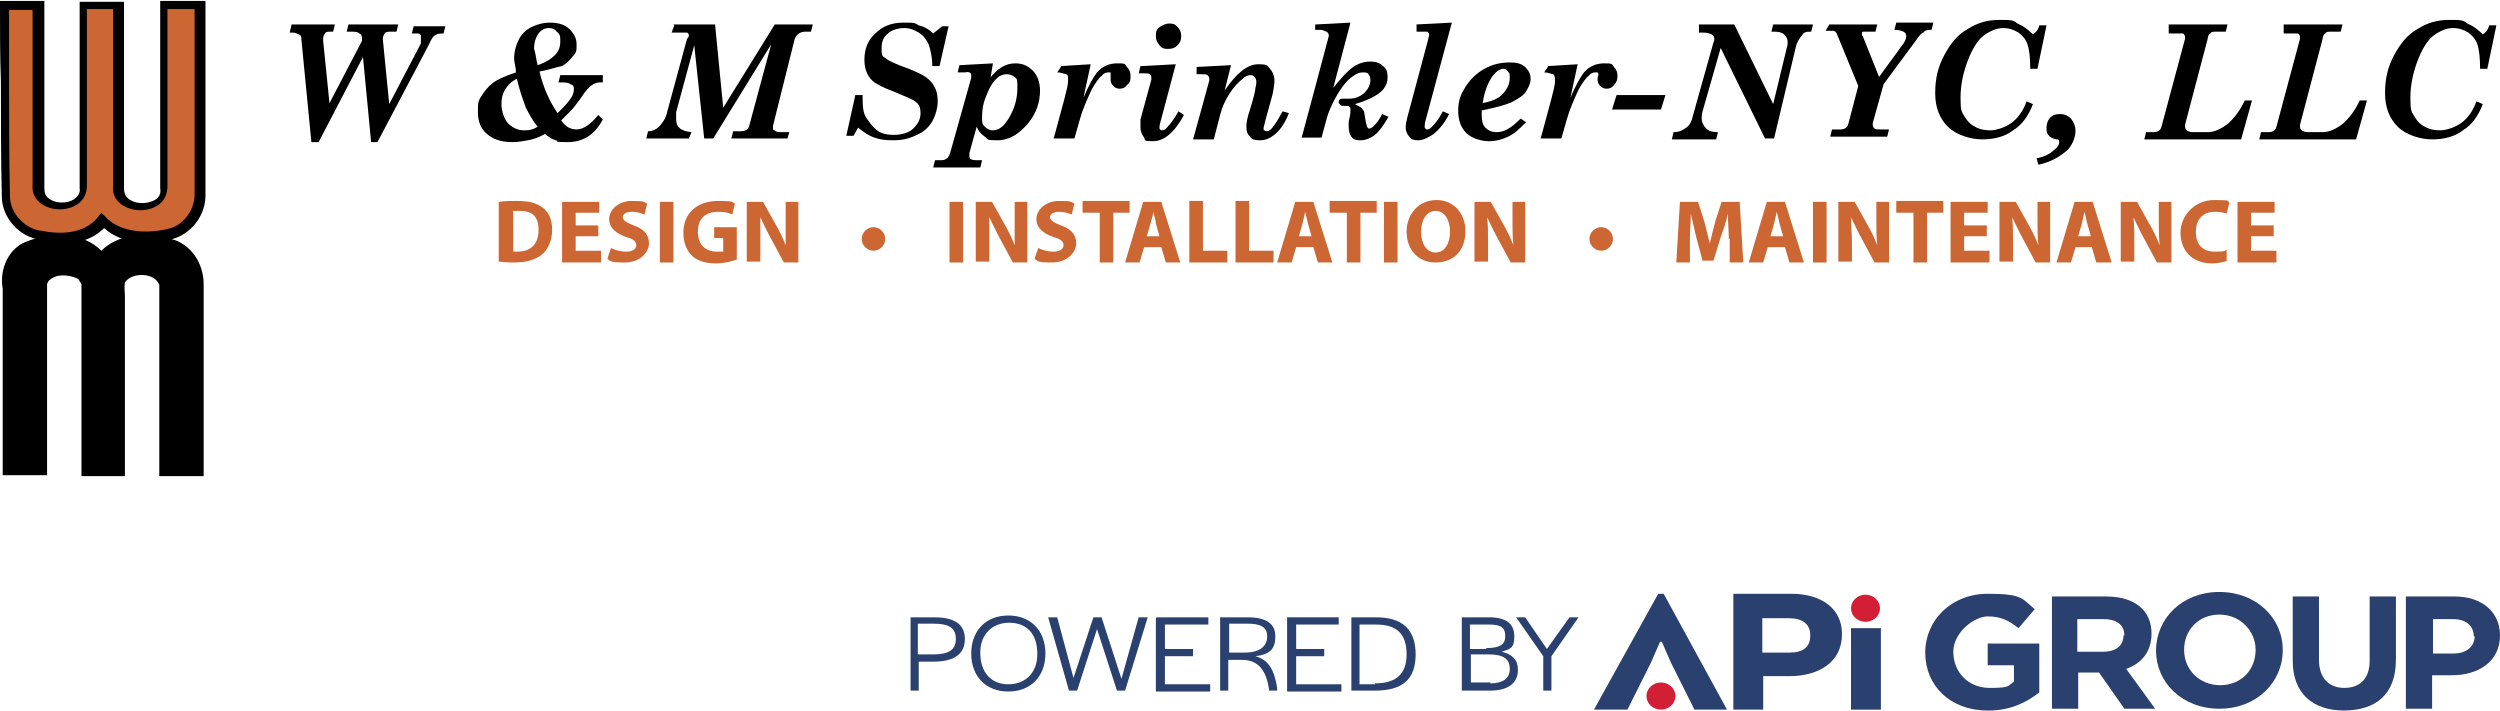 <svg data-name="Layer 1" xmlns="http://www.w3.org/2000/svg" version="1.1" viewBox="0 0 276.2 78.5" preserveAspectRatio="xMinYMin">
  <defs>
    <style>
      .cls-1 {
        fill: #c63;
      }

      .cls-1, .cls-2, .cls-3, .cls-4 {
        stroke-width: 0px;
      }

      .cls-2 {
        fill: #000;
      }

      .cls-3 {
        fill: #d31f35;
      }

      .cls-4 {
        fill: #2a406e;
      }
    </style>
  </defs>
  <g id="Layer_1-2" data-name="Layer 1">
    <g>
      <path class="cls-2" d="M32.2,2.7h4.8l-.2.8h-.3c-.3,0-.5,0-.6.2,0,0-.2.3-.2.5v.3l.7,6.9,3.6-6.9c0-.4,0-.7-.3-.8-.2-.2-.5-.2-.9-.2h-.5l.2-.8h5.5l-.2.8h-.6c-.3,0-.6,0-.7.2,0,0-.2.3-.2.5v.2l.7,7.1,3.5-6.7c0-.2,0-.3,0-.5s0-.3,0-.4-.2-.2-.3-.2-.3,0-.7,0l.2-.8h3.5l-.2.8c-.4,0-.7,0-.9.2-.2,0-.5.5-.7,1l-5.7,10.8h-.7l-.9-9.4-4.9,9.4h-.8l-1.1-11.3c0-.3,0-.5-.3-.6,0,0-.4-.2-.6-.2h-.4l.2-.8Z"/>
      <path class="cls-2" d="M59.6,7.9c.4,1.7,1.1,3.3,2,4.6.7-.7,1.2-1.2,1.5-1.7.2-.3.3-.6.3-.9s0-.5-.4-.6c-.2-.2-.7-.2-1.3-.2l.2-.8h4.7v.8h-.3c-.3,0-.6.1-.9.3s-.7.6-1.2,1.4c-.5.7-.9,1.2-1.2,1.5s-.6.6-1,1c.5.7,1,1,1.7,1s1.5-.5,2.4-1.6l.5.5c-.9,1.7-2.2,2.5-3.9,2.5s-.9-.1-1.3-.2-.8-.4-1.2-.7c-.7.4-1.3.6-1.9.7-.5.1-1.1.2-1.7.2-1.2,0-2.1-.3-2.8-.9-.7-.6-1-1.4-1-2.4s0-1.2.4-1.8c.3-.5.7-1,1.2-1.4s1.4-.8,2.6-1.2c0-.6-.2-1.1-.2-1.5,0-.8.2-1.5.5-2.1s.8-1.1,1.4-1.4c.6-.3,1.3-.5,2.1-.5s1.6.2,2.1.7.8,1,.8,1.7,0,.9-.4,1.3c-.3.4-.7.8-1.2,1.1-.6.1-1.4.4-2.5.6ZM57.1,8.7c-.6.3-1,.7-1.3,1.2s-.4,1-.4,1.6.2,1.5.7,2.1c.5.5,1.1.8,1.8.8s1-.1,1.5-.4c-.5-.6-.9-1.3-1.3-2.1-.3-.8-.7-1.9-1-3.2ZM59.4,7.2c.9-.3,1.5-.7,1.9-1.1s.6-.9.6-1.5,0-.8-.4-1.1c-.2-.3-.5-.4-.9-.4s-.8.2-1.1.6c-.3.4-.5,1-.5,1.7.2.5.2,1.1.4,1.8Z"/>
      <path class="cls-2" d="M74.4,2.7h4.6l.9,9.2,5.7-9.2h4.2l-.2.8h-.6c-.6,0-1,.3-1.2.8l-2.4,9.6v.2c0,.2,0,.3.2.3,0,.1.3.2.5.2h1.1l-.2.7h-6.2l.2-.8h.8c.6,0,.9-.2,1-.7l2.4-8.9-6.4,10.4h-1l-1.1-10.3-2,7.4c0,.3,0,.5,0,.8,0,.9.6,1.3,1.7,1.4l-.3.7h-4.7l.2-.8c.5,0,.9-.2,1.2-.5.4-.4.8-1,.9-1.6l2.2-8.1c.2-.2.2-.3.2-.3,0-.2,0-.3-.2-.4,0,0-.3,0-.6,0h-1.1l.3-.8Z"/>
      <path class="cls-2" d="M103.1,3.7l1-.8h.7l-1,4.4h-.8c0-1-.2-1.8-.4-2.4-.3-.6-.6-1-1.1-1.3s-1-.5-1.6-.5-1.4.2-1.8.6c-.5.4-.7.9-.7,1.6s0,.9.4,1.1c.3.3,1.2.7,2.6,1.2,1,.4,1.6.7,2,1s.7.7.9,1.1c.2.4.3.9.3,1.5s-.2,1.5-.6,2.2-1,1.2-1.7,1.5c-.8.4-1.6.6-2.6.6s-1.5-.1-2.1-.3-1.2-.6-1.8-1.1l-.5.9h-.8l1-4.5h.8c0,1,0,1.9.4,2.5s.7,1,1.2,1.4,1.2.5,1.9.5,1.6-.2,2.1-.7.8-1,.8-1.7-.2-1-.6-1.3c-.2-.2-1-.5-2.4-1.1-1.1-.4-1.8-.8-2.1-1-.4-.3-.6-.6-.8-1-.2-.4-.3-.9-.3-1.5,0-1.2.4-2.2,1.2-2.9.8-.8,1.8-1.2,3.1-1.2s1.2,0,1.7.3c.5.1,1.1.4,1.6.9Z"/>
      <path class="cls-2" d="M109.3,8.7c.5-.6.9-1,1.4-1.3s1-.4,1.5-.4c.8,0,1.4.3,1.9.8.5.5.8,1.3.8,2.2,0,1.3-.4,2.5-1.3,3.6-1,1.2-2.1,1.9-3.4,1.9s-1-.1-1.4-.4c-.4-.3-.7-.6-.9-1.1l-.8,2.9c0,.1,0,.3,0,.3,0,.2,0,.3.2.4s.4.1.7.1h.5l-.2.8h-5.2l.2-.8h.7c.3,0,.5-.1.6-.2.2-.1.3-.4.4-.7l2.3-8.2v-.2c0-.2,0-.3-.2-.4s-.3,0-.6,0h-.7l.2-.8,3.7-.2-.3,1.8ZM111.2,8.2c-.3,0-.7.1-1,.4-.5.4-.9,1.1-1.2,1.9-.4.9-.5,1.7-.5,2.4s0,.8.3,1.1c.2.2.5.4.9.4.7,0,1.3-.5,1.9-1.6s.8-2.1.8-3.1,0-.9-.3-1.2c-.3-.2-.5-.3-.9-.3Z"/>
      <path class="cls-2" d="M117.2,7.3l3.3-.2-.8,3.7c.6-1.4,1.1-2.3,1.5-2.8.6-.7,1.4-1,2.2-1s.9,0,1.1.4c.3.3.4.6.4,1s0,.7-.4,1c-.2.3-.5.4-.8.4s-.5-.1-.7-.3-.3-.4-.3-.7,0-.3,0-.5h0q0-.2,0-.3c0,0,0,0-.2,0-.2,0-.5,0-.8.4-.3.2-.7.8-1.1,1.5-.5,1.1-1,2.2-1.3,3.3l-.6,2.1h-2.3c0,.1,1.2-4.4,1.2-4.4.2-.8.4-1.5.4-2s0-.6-.2-.7c-.2,0-.5-.2-1-.2l.4-.6Z"/>
      <path class="cls-2" d="M126.1,7.3l3.8-.2-1.7,6.4c-.1.3-.1.5-.1.6s0,.2.1.2c0,.1.1.1.2.1.2,0,.4-.1.6-.4.4-.4.8-1,1.2-1.7l.6.4c-1,1.9-2.2,2.9-3.4,2.9s-.8-.1-1-.4c-.2-.3-.4-.6-.4-1.1s0-.6,0-.9l1.2-4.4v-.2c0-.2,0-.3-.2-.4,0-.1-.4-.1-.7-.1h-.5l.2-.8ZM129.1,2.6c.4,0,.7,0,1,.4.3.3.4.6.4,1s-.1.7-.4,1c-.3.3-.6.4-1,.4s-.7,0-1-.4-.4-.6-.4-1,0-.7.4-1c.3-.2.7-.4,1-.4Z"/>
      <path class="cls-2" d="M141.7,12.3l.7.2c-.4,1-.9,1.8-1.5,2.3s-1.1.7-1.7.7-.9-.1-1.1-.4c-.3-.3-.4-.6-.4-1.1s.1-1,.4-1.9c.4-1.3.6-2.1.6-2.4.1-.3.1-.6.1-.7,0-.2-.1-.4-.2-.5-.1-.1-.2-.2-.4-.2-.3,0-.6.1-.9.4-.5.4-1,.9-1.5,1.7s-.8,1.5-1,2.3l-.7,2.7h-2.3c0,.1,1.8-6.5,1.8-6.5v-.2c0-.2-.1-.3-.2-.4-.1-.1-.4-.1-.7-.1h-.5v-.8c.1,0,3.8-.2,3.8-.2l-.7,2.8c1.3-1.9,2.5-2.9,3.7-2.9s1,.2,1.3.5.5.8.5,1.3-.1.9-.2,1.5l-.8,2.9c-.1.5-.2.7-.2.9s0,.2.1.2c0,0,.1.1.2.1.2,0,.4-.1.6-.3.5-.6.8-1.2,1.2-1.9Z"/>
      <path class="cls-2" d="M145.4,2.7l3.8-.2-1.9,7.2c.9-1.1,1.6-1.9,2.2-2.3.6-.4,1.2-.6,1.9-.6s1.1.2,1.4.5c.4.3.5.7.5,1.2s-.1.8-.3,1.1c-.2.4-.6.7-1.1,1s-1.2.6-2.2.9c.3.2.6.3.7.4.1.1.2.3.3.4,0,.1.1.5.2,1.2.1.3.1.5.2.6,0,.1.1.1.2.1s.3-.1.5-.3c.3-.3.6-.7.9-1.3l.7.3c-.5.9-1,1.6-1.5,2s-1.1.6-1.6.6-.8-.1-1-.4c-.2-.3-.3-.6-.3-1.2s0-.5.1-.9.1-.7.1-.9,0-.2-.1-.3c0,0-.1-.1-.2-.1h-.4c-.2,0-.3,0-.4-.1-.1-.1-.2-.2-.2-.3s0-.2.1-.3.2-.1.4-.1h.7c.6,0,1.1-.2,1.6-.6.4-.4.7-.9.7-1.4s-.1-.5-.2-.7c-.1-.2-.4-.2-.6-.2-.4,0-.7.1-1.1.4-.6.4-1.1,1-1.6,1.8s-1,1.8-1.3,2.8l-.6,2.2h-2.2c0,.1,3-11.2,3-11.2v-.2c0,0-.1-.2-.2-.3-.2,0-.4-.2-.6-.2h-.7v-.6Z"/>
      <path class="cls-2" d="M156.5,2.7l3.9-.2-2.9,10.8c-.1.3-.1.6-.1.7s0,.2.1.2c0,.1.1.1.2.1.2,0,.3-.1.5-.3.4-.4.8-.9,1.2-1.7l.7.3c-.5,1-1.1,1.7-1.7,2.2-.6.4-1.2.7-1.7.7s-.8-.1-1-.4c-.2-.2-.4-.6-.4-1s.1-.8.2-1.2l2.3-8.6c0-.2.1-.3.1-.4,0-.2-.1-.3-.2-.4-.1,0-.4,0-.8,0h-.4v-.7Z"/>
      <path class="cls-2" d="M163.7,12.2v.5c0,.6.1,1.1.4,1.4.3.3.7.5,1.2.5s.8-.1,1.2-.3.9-.6,1.5-1.2l.6.4c-.7.7-1.3,1.3-2,1.6-.6.3-1.3.5-2.1.5s-1.9-.3-2.5-.9c-.6-.6-.9-1.4-.9-2.5s.3-1.8.8-2.6c.5-.8,1.2-1.5,2.1-2,.9-.5,1.8-.7,2.8-.7s1.3.2,1.7.5c.4.4.6.8.6,1.3s-.2.9-.5,1.4-.9.8-1.6,1.2c-.7.3-1.8.6-3.3.9ZM163.8,11.4c1-.2,1.7-.5,2.1-.9.6-.6.9-1.2.9-1.9s-.1-.5-.2-.7c-.1-.2-.3-.3-.5-.3-.4,0-.8.3-1.2.8-.5.7-.9,1.7-1.1,3Z"/>
      <path class="cls-2" d="M171,7.3l3.3-.2-.8,3.7c.6-1.4,1.1-2.3,1.5-2.8.6-.7,1.4-1,2.2-1s.9,0,1.1.4c.3.3.4.6.4,1s-.1.7-.4,1c-.2.3-.5.4-.8.4s-.5-.1-.7-.3-.3-.4-.3-.7,0-.3.1-.5h0q0-.2-.1-.3c-.1,0-.1,0-.2,0-.2,0-.5,0-.8.4-.3.2-.7.8-1.1,1.5-.5,1.1-1,2.2-1.3,3.3l-.6,2.1h-2.3c0,.1,1.2-4.4,1.2-4.4.2-.8.4-1.5.4-2s-.1-.6-.2-.7c-.2,0-.5-.2-1-.2l.4-.6Z"/>
      <path class="cls-2" d="M178.6,10.5h5.4l-.5,1.6h-5.4l.5-1.6Z"/>
      <path class="cls-2" d="M187.8,2.7h3.8l4.3,8.8,1.5-6.2c.1-.3.1-.5.1-.6,0-.4-.1-.6-.4-.9-.2-.2-.6-.3-1-.3h-.4l.2-.8h4.4l-.2.8c-.5,0-.8,0-1,.4-.3.3-.6.8-.7,1.3l-2.4,10.1h-1l-4.9-10-2,7c-.1.3-.1.6-.1.8,0,.4.2.8.5,1.1s.7.4,1.3.4l-.2.8h-4.9l.2-.8c.6,0,1-.2,1.4-.5s.6-.7.7-1.2l2.3-8.2c.1-.2.1-.3.1-.4,0-.2-.1-.4-.3-.5s-.5-.2-1-.2h-.4v-.9Z"/>
      <path class="cls-2" d="M202.1,2.7h5.3l-.2.8h-.7c-.3,0-.5,0-.6,0s-.2,0-.2.2,0,.2.1.3l1.8,4.5,2.7-3.7c.2-.3.3-.6.3-.8s-.1-.4-.3-.5-.5-.2-1-.2l.2-.8h4.1l-.2.8c-.4,0-.7,0-.9.3-.2,0-.5.4-.7.7l-3.7,5-1.2,4.3v.2c0,.2.1.3.2.4.1.1.3.1.6.1h1l-.2.8h-6.3l.2-.8h.9c.5,0,.8-.2.9-.6l1.1-4.2-2.3-5.6c-.1-.3-.2-.4-.4-.5-.1,0-.3,0-.6,0h-.3l.4-.7Z"/>
      <path class="cls-2" d="M224.6,3.8c.3-.2.6-.5.7-1h.8l-1,4.8h-.8c0-1.2-.1-2.1-.3-2.7s-.6-1-1-1.3c-.5-.3-1-.5-1.7-.5s-1.4.3-2.1.8c-.7.5-1.3,1.5-1.8,2.8s-.8,2.7-.8,4.1.1,1.5.4,2c.3.5.6.9,1.2,1.2.5.3,1.1.4,1.7.4s1.6-.3,2.3-.8,1.3-1.3,1.7-2.4l.7.3c-.5,1.3-1.2,2.3-2.2,2.9-.9.7-2.1,1-3.4,1s-2.9-.5-3.8-1.4c-.9-.9-1.4-2.1-1.4-3.7s.3-2.9,1-4.2c.7-1.3,1.5-2.3,2.6-2.9,1.1-.7,2.2-1,3.5-1s1.5,0,2,.4c.7.3,1.2.7,1.7,1.2Z"/>
      <path class="cls-2" d="M225.2,18.2l-.2-.7c.9-.2,1.5-.5,1.9-.9.4-.3.6-.6.6-.9s-.1-.3-.3-.3c-.5-.1-.8-.3-.9-.5-.2-.2-.2-.5-.2-.8s.1-.8.4-1.1c.3-.3.6-.4,1.1-.4s.9.2,1.2.5c.3.4.5.8.5,1.4s-.3,1.4-.8,2c-.9.8-1.9,1.4-3.3,1.7Z"/>
      <path class="cls-2" d="M239.6,2.7h6.5l-.2.8h-1.1c-.3,0-.5,0-.6.2-.1,0-.3.3-.3.6l-2.5,9.5v.2c0,.2.1.3.2.4.1.1.4.2.6.2h1.7c.7,0,1.4-.3,2.2-.9.7-.6,1.4-1.5,1.9-2.6h.8l-1.2,4.3h-10.7l.2-.8h.8c.5,0,.8-.2.9-.6l2.6-9.7v-.2c0-.2-.1-.3-.2-.4-.2,0-.4,0-.8,0h-.8v-.9Z"/>
      <path class="cls-2" d="M252.3,2.7h6.5l-.2.8h-1.1c-.3,0-.5,0-.6.2-.1,0-.3.3-.3.6l-2.5,9.5v.2c0,.2.1.3.2.4.1.1.4.2.6.2h1.7c.7,0,1.4-.3,2.2-.9.7-.6,1.4-1.5,1.9-2.6h.8l-1.2,4.3h-10.7l.2-.8h.8c.5,0,.8-.2.9-.6l2.6-9.7v-.2c0-.2-.1-.3-.2-.4-.2,0-.4,0-.8,0h-.8v-.9Z"/>
      <path class="cls-2" d="M274.3,3.8c.3-.2.6-.5.7-1h.8l-1,4.8h-.8c0-1.2-.1-2.1-.3-2.7-.2-.6-.6-1-1-1.3-.5-.3-1-.5-1.7-.5s-1.4.3-2.1.8-1.3,1.5-1.8,2.8-.8,2.7-.8,4.1.1,1.5.4,2,.6.9,1.2,1.2c.5.3,1.1.4,1.7.4s1.6-.3,2.3-.8c.7-.5,1.3-1.3,1.7-2.4l.7.3c-.5,1.3-1.2,2.3-2.2,2.9-.9.7-2.1,1-3.4,1s-2.9-.5-3.8-1.4-1.4-2.1-1.4-3.7.3-2.9,1-4.2c.7-1.3,1.5-2.3,2.6-2.9,1.1-.7,2.2-1,3.5-1s1.5,0,2,.4c.7.3,1.2.7,1.7,1.2Z"/>
    </g>
    <g>
      <path class="cls-1" d="M55.1,22.3c.6-.1,1.3-.1,2-.1,1.3,0,2.1.2,2.8.7s1.1,1.3,1.1,2.5-.5,2.2-1.1,2.7c-.7.6-1.8.9-3.1.9s-1.4-.1-1.7-.1v-6.6ZM56.7,27.8h.5c1.4,0,2.3-.8,2.3-2.4s-.8-2.1-2.1-2.1-.6,0-.7.1v4.4Z"/>
      <path class="cls-1" d="M66.1,26.1h-2.5v1.6h2.8v1.3h-4.3v-6.7h4.1v1.2h-2.6v1.4h2.5s0,1.2,0,1.2Z"/>
      <path class="cls-1" d="M67.5,27.4c.4.2,1,.4,1.7.4s1.1-.3,1.1-.7-.3-.7-1.1-.9c-1.1-.4-1.9-1-1.9-2s1-2,2.5-2,1.3.1,1.7.3l-.3,1.2c-.3-.1-.7-.3-1.4-.3s-1,.3-1,.6.4.6,1.2.9c1.2.4,1.7,1.1,1.7,2s-.9,2.1-2.7,2.1-1.5-.2-1.9-.4l.4-1.2Z"/>
      <path class="cls-1" d="M74.4,22.2v6.8h-1.5v-6.7h1.5Z"/>
      <path class="cls-1" d="M81.3,28.7c-.5.2-1.4.4-2.2.4-1.2,0-2.1-.3-2.7-.9s-.9-1.5-.9-2.5c0-2.2,1.6-3.5,3.8-3.5s1.5.2,1.9.3l-.3,1.2c-.4-.2-.8-.3-1.6-.3-1.3,0-2.2.7-2.2,2.2s.9,2.2,2.1,2.2.6,0,.7-.1v-1.4h-1v-1.2h2.5v3.6h-.1Z"/>
      <path class="cls-1" d="M82.5,29v-6.7h1.8l1.4,2.5c.4.7.8,1.5,1.1,2.3h0c0-.9,0-1.8,0-2.8v-2h1.4v6.7h-1.6l-1.4-2.6c-.4-.7-.8-1.6-1.2-2.4h0c0,.9,0,1.8,0,2.9v2h-1.5Z"/>
      <path class="cls-1" d="M95.2,26.4c0-.7.6-1.3,1.3-1.3s1.3.6,1.3,1.3-.6,1.3-1.3,1.3c-.7,0-1.3-.6-1.3-1.3Z"/>
      <path class="cls-1" d="M106.4,22.2v6.8h-1.5v-6.7h1.5Z"/>
      <path class="cls-1" d="M107.8,29v-6.7h1.8l1.4,2.5c.4.7.8,1.5,1.1,2.3h0c0-.9,0-1.8,0-2.8v-2h1.4v6.7h-1.6l-1.4-2.6c-.4-.7-.8-1.6-1.2-2.4h0c0,.9,0,1.8,0,2.9v2h-1.5Z"/>
      <path class="cls-1" d="M114.7,27.4c.4.2,1,.4,1.7.4s1.1-.3,1.1-.7-.3-.7-1.1-.9c-1.1-.4-1.9-1-1.9-2s1-2,2.5-2,1.3.1,1.7.3l-.3,1.2c-.3-.1-.7-.3-1.4-.3s-1,.3-1,.6.4.6,1.2.9c1.2.4,1.7,1.1,1.7,2s-.9,2.1-2.7,2.1-1.5-.2-1.9-.4l.4-1.2Z"/>
      <path class="cls-1" d="M121.4,23.5h-1.8v-1.3h5.2v1.3h-1.8v5.5h-1.5v-5.5h0Z"/>
      <path class="cls-1" d="M126.4,27.3l-.5,1.7h-1.6l2-6.7h2l2.1,6.7h-1.6l-.5-1.7h-1.9ZM128.1,26.1l-.4-1.4c0-.4-.2-.9-.3-1.3h0c0,.4-.2.9-.3,1.3l-.4,1.4h1.4Z"/>
      <path class="cls-1" d="M131.4,22.2h1.5v5.5h2.7v1.3h-4.2v-6.8Z"/>
      <path class="cls-1" d="M136.5,22.2h1.5v5.5h2.7v1.3h-4.2v-6.8Z"/>
      <path class="cls-1" d="M143.2,27.3l-.5,1.7h-1.6l2-6.7h2l2.1,6.7h-1.6l-.5-1.7h-1.9ZM144.9,26.1l-.4-1.4c-.1-.4-.2-.9-.3-1.3h0c-.1.4-.2.9-.3,1.3l-.4,1.4h1.4Z"/>
      <path class="cls-1" d="M148.7,23.5h-1.8v-1.3h5.2v1.3h-1.8v5.5h-1.5v-5.5h0Z"/>
      <path class="cls-1" d="M154.4,22.2v6.8h-1.5v-6.7h1.5Z"/>
      <path class="cls-1" d="M161.9,25.5c0,2.2-1.3,3.5-3.3,3.5s-3.2-1.5-3.2-3.4,1.3-3.5,3.3-3.5,3.2,1.6,3.2,3.4ZM157,25.6c0,1.3.6,2.3,1.6,2.3s1.6-1,1.6-2.3-.6-2.3-1.6-2.3c-1,0-1.6,1-1.6,2.3Z"/>
      <path class="cls-1" d="M162.9,29v-6.7h1.8l1.4,2.5c.4.7.8,1.5,1.1,2.3h0c-.1-.9-.1-1.8-.1-2.8v-2h1.4v6.7h-1.6l-1.4-2.6c-.4-.7-.8-1.6-1.2-2.4h0c.1.9.1,1.8.1,2.9v2h-1.5Z"/>
      <path class="cls-1" d="M175.6,26.4c0-.7.6-1.3,1.3-1.3s1.3.6,1.3,1.3-.6,1.3-1.3,1.3c-.7,0-1.3-.6-1.3-1.3Z"/>
      <path class="cls-1" d="M191,26.4c0-.8-.1-1.8-.1-2.8h0c-.2.9-.5,1.8-.8,2.6l-.8,2.6h-1.2l-.7-2.6c-.2-.8-.4-1.8-.6-2.6h0c0,.9-.1,1.9-.1,2.8v2.6h-1.5l.4-6.7h2l.7,2.2c.2.8.4,1.6.6,2.4h0c.2-.8.4-1.7.6-2.4l.7-2.2h2l.4,6.7h-1.5v-2.6Z"/>
      <path class="cls-1" d="M195.3,27.3l-.5,1.7h-1.6l2-6.7h2l2.1,6.7h-1.6l-.5-1.7h-1.9ZM197,26.1l-.4-1.4c-.1-.4-.2-.9-.3-1.3h0c-.1.4-.2.9-.3,1.3l-.4,1.4h1.4Z"/>
      <path class="cls-1" d="M201.8,22.2v6.8h-1.5v-6.7h1.5Z"/>
      <path class="cls-1" d="M203.1,29v-6.7h1.8l1.4,2.5c.4.7.8,1.5,1.1,2.3h0c-.1-.9-.1-1.8-.1-2.8v-2h1.4v6.7h-1.6l-1.4-2.6c-.4-.7-.8-1.6-1.2-2.4h0c0,.9.1,1.8.1,2.9v2h-1.5Z"/>
      <path class="cls-1" d="M211.3,23.5h-1.8v-1.3h5.2v1.3h-1.8v5.5h-1.5v-5.5h0Z"/>
      <path class="cls-1" d="M219.5,26.1h-2.5v1.6h2.8v1.3h-4.3v-6.7h4.1v1.2h-2.6v1.4h2.5v1.2Z"/>
      <path class="cls-1" d="M220.9,29v-6.7h1.8l1.4,2.5c.4.7.8,1.5,1.1,2.3h0c-.1-.9-.1-1.8-.1-2.8v-2h1.4v6.7h-1.6l-1.4-2.6c-.4-.7-.8-1.6-1.2-2.4h0c.1.9.1,1.8.1,2.9v2h-1.5Z"/>
      <path class="cls-1" d="M229.3,27.3l-.5,1.7h-1.6l2-6.7h2l2.1,6.7h-1.7l-.5-1.7h-1.8ZM231,26.1l-.4-1.4c-.1-.4-.2-.9-.3-1.3h0c-.1.4-.2.9-.3,1.3l-.4,1.4h1.4Z"/>
      <path class="cls-1" d="M234.3,29v-6.7h1.8l1.4,2.5c.4.7.8,1.5,1.1,2.3h0c-.1-.9-.1-1.8-.1-2.8v-2h1.4v6.7h-1.6l-1.4-2.6c-.4-.7-.8-1.6-1.2-2.4h0c.1.9.1,1.8.1,2.9v2h-1.5Z"/>
      <path class="cls-1" d="M246.1,28.8c-.3.1-.9.3-1.7.3-2.3,0-3.5-1.5-3.5-3.4s1.6-3.6,3.7-3.6,1.4.1,1.7.3l-.3,1.2c-.3-.1-.7-.2-1.3-.2-1.2,0-2.1.7-2.1,2.2s.8,2.2,2.1,2.2,1-.1,1.3-.2v1.2Z"/>
      <path class="cls-1" d="M251.2,26.1h-2.5v1.6h2.8v1.3h-4.3v-6.7h4.1v1.2h-2.6v1.4h2.5v1.2Z"/>
    </g>
  </g>
  <g id="Layer_2" data-name="Layer 2">
    <g>
      <path class="cls-2" d="M3.1,27.2c2.7-1.1,6.2-1.1,8.1,1.3,1.8-2.2,5-2.3,7.6-1.6,2,.5,3.2,2.5,3.2,4.5v20.7h-3.9v-20.7c-.6-1.9-3.7-2-4.7-.4-.2.8-.1,1.6-.1,2.4v18.7h-3.8v-20.8c-.1-.2-.4-.6-.5-.8-1.4-.8-3.8-.8-4.3.9,0,6.9,0,13.8,0,20.7H.8v-20.2c-.4-1.9.5-4,2.3-4.7h0Z"/>
      <path class="cls-2" d="M22.5,52.6h-4.9v-21.1c-.2-.6-.8-1-1.6-1.1-.9-.1-1.8.2-2.2.8-.1.5,0,1,0,1.6,0,.2,0,.4,0,.6v19.2h-4.8v-21.2c0,0-.1-.2-.2-.3,0-.1-.1-.2-.2-.3-.8-.4-1.9-.5-2.6-.2-.4.2-.7.4-.8.8,0,4.6,0,9.2,0,13.7,0,2.3,0,4.6,0,6.9v.5H.3v-20.6c-.4-2.2.7-4.5,2.6-5.2,2.7-1.1,6.2-1.1,8.3,1,1.7-1.7,4.6-2.2,7.7-1.3,2.1.5,3.6,2.6,3.6,5v21.2ZM18.6,51.6h2.9v-20.2c0-1.6-1-3.6-2.8-4-1.1-.3-5-1.1-7.1,1.4l-.4.5-.4-.5c-1.7-2.2-5-2.2-7.5-1.1h0c-1.5.6-2.4,2.4-2,4.1h0v19.8h2.9c0-2.1,0-4.3,0-6.4,0-4.5,0-9.2,0-13.8h0c.2-.8.7-1.4,1.4-1.7,1-.4,2.5-.3,3.6.3h.1c0,0,0,.2,0,.2,0,0,.1.2.2.3.1.2.2.3.3.5h0v20.5h2.8v-18.2c0-.2,0-.4,0-.6,0-.6,0-1.3.1-1.9h0c.6-1.1,1.9-1.6,3.2-1.5,1.2.2,2.1.8,2.4,1.8v.2s0,20.2,0,20.2Z"/>
    </g>
    <g>
      <path class="cls-1" d="M22.1.5c-.1,7,0,14-.1,21,0,1.8-1.2,3.6-3,4.2-2.6.8-5.9.7-7.8-1.4-1.6,2-4.4,2.1-6.7,1.7-2.1-.3-3.9-2.2-3.9-4.3,0-7,0-14,0-21h3.9v20.1c-.3,2.8,5.2,2.8,4.9,0V.8c1.3,0,2.6,0,3.9-.1-.1,6.7,0,13.4,0,20.1-.2,2.8,5.3,2.8,5-.1,0-6.6.1-13.3,0-20,1.2-.1,2.6-.1,3.9-.2Z"/>
      <path class="cls-2" d="M6.7,26.7c-.8,0-1.5,0-2.2-.2-2.4-.3-4.3-2.5-4.3-4.8-.1-4.3-.1-8.5-.1-12.7C0,6.2,0,3.4,0,.6V.1S4.9.1,4.9.1v20.6c0,.6.1,1,.6,1.3.7.5,2,.5,2.7,0,.4-.3.7-.7.6-1.2V.2s.5,0,.5,0c1.3,0,2.6,0,3.9,0h.5s0,.5,0,.5c0,4.5,0,9,0,13.4,0,2.2,0,4.5,0,6.7,0,.6.2,1,.7,1.3.8.5,2,.4,2.7,0,.5-.3.7-.7.6-1.3,0-2.2,0-4.4,0-6.7,0-4.4,0-8.9,0-13.4V.1s.5,0,.5,0c1.3,0,2.7,0,4,0h.5s0,.5,0,.5c0,3.5,0,7.1,0,10.5s0,7,0,10.5c0,2.1-1.4,4-3.3,4.7-2.5.8-5.8.8-7.9-1.1-1.3,1.3-3,1.7-4.6,1.7ZM1,1.1c0,2.6,0,5.3,0,7.9,0,4.1,0,8.4.1,12.7,0,1.8,1.6,3.6,3.5,3.8,2,.4,4.7.4,6.2-1.5l.4-.5.4.4c1.8,2,5.1,1.9,7.3,1.3,1.5-.5,2.6-2.1,2.6-3.7,0-3.5,0-7.1,0-10.5s0-6.6,0-10c-1,0-2,0-3,0,0,4.3,0,8.7,0,12.9,0,2.2,0,4.4,0,6.6,0,.9-.3,1.7-1.1,2.2-1.1.7-2.7.7-3.8,0-.8-.5-1.2-1.2-1.1-2.1,0-2.2,0-4.4,0-6.7,0-4.2,0-8.6,0-12.9-1,0-1.9,0-2.9,0v19.5c0,.8-.3,1.6-1.1,2.1-1.1.7-2.7.7-3.8,0-.8-.5-1.2-1.3-1.1-2.2V1.1H1Z"/>
    </g>
  </g>
  <g>
    <path class="cls-4" d="M203.5,70.1c0,3-2.5,4.6-5.8,4.6h-2.9v3.7h-3.3v-12.8h6.4c3.4,0,5.6,1.7,5.6,4.4ZM197.7,68.3h-3v3.8h3c1.5,0,2.3-.6,2.3-1.9s-.9-1.9-2.4-1.9Z"/>
    <path class="cls-4" d="M183.4,70.9l-1,2.3-2.6,5.2h-3.7l7.1-12.8h.6l7,12.8h-3.6l-2.6-5.2-1-2.3h-.1Z"/>
    <path class="cls-4" d="M204.5,78.4v-9h3.3v9h-3.3Z"/>
    <ellipse class="cls-3" cx="206.1" cy="67.2" rx="1.6" ry="1.5"/>
    <ellipse class="cls-3" cx="183.5" cy="76.9" rx="1.6" ry="1.5"/>
    <path class="cls-4" d="M219.6,78.5c-4.1,0-6.9-2.7-6.9-6.4h0c0-3.6,2.9-6.5,6.9-6.5s3.8.6,5.2,1.7l-1.8,2.1c-1-.8-1.9-1.3-3.4-1.3s-3.8,1.8-3.8,3.9h0c0,2.3,1.7,4,4,4s2-.2,2.7-.7v-1.8h-2.9v-2.4h5.7v5.4c-1.4,1.1-3.2,2-5.6,2Z"/>
    <path class="cls-4" d="M234.7,78.3l-2.8-4h-2.3v4h-2.9v-12.4h6c3.1,0,5,1.5,5,4.1h0c0,2-1.1,3.3-2.8,3.9l3.2,4.4h-3.4ZM234.7,70.2c0-1.2-.9-1.8-2.3-1.8h-2.9v3.6h2.9c1.4,0,2.2-.7,2.2-1.8h0Z"/>
    <path class="cls-4" d="M245.2,78.3c-4.1,0-7-2.9-7-6.4h0c0-3.6,2.9-6.5,7-6.5s7,2.9,7,6.4h0c0,3.6-2.9,6.5-7,6.5ZM249.2,71.8c0-2.1-1.7-3.9-4-3.9s-3.9,1.7-3.9,3.9h0c0,2.2,1.7,3.9,4,3.9s3.9-1.7,3.9-3.9h0Z"/>
    <path class="cls-4" d="M259,78.5c-3.5,0-5.7-1.9-5.7-5.5v-7.1h2.9v7c0,2,1.1,3.1,2.8,3.1s2.8-1,2.8-3v-7.1h2.9v7c0,3.8-2.2,5.6-5.8,5.6Z"/>
    <path class="cls-4" d="M270.9,74.6h-2.2v3.7h-2.9v-12.4h5.4c3.1,0,5,1.8,5,4.3h0c0,2.9-2.4,4.4-5.3,4.4ZM273.3,70.3c0-1.2-.9-1.9-2.3-1.9h-2.2v3.8h2.3c1.4,0,2.3-.8,2.3-1.9h0Z"/>
    <g>
      <path class="cls-4" d="M100.6,68.2h2.6c2.3,0,3.4.8,3.4,2.4s-1.1,2.5-3.5,2.5h-1.6v3.2h-.9v-8.1ZM103.1,72.3c1.7,0,2.5-.5,2.5-1.7s-.7-1.7-2.5-1.7h-1.7v3.4h1.6Z"/>
      <path class="cls-4" d="M107.3,72.2c0-2.5,1.6-4.2,4.1-4.2s4.1,1.7,4.1,4.2-1.6,4.2-4.1,4.2-4.1-1.7-4.1-4.2ZM114.6,72.2h0c0-2.2-1.2-3.4-3.1-3.4s-3.2,1.3-3.2,3.3h0c0,2.2,1.2,3.5,3.1,3.5s3.2-1.3,3.2-3.3Z"/>
      <path class="cls-4" d="M115.8,68.2h1l1.8,6.7,2.2-6.7h.9l2.2,6.8,1.9-6.8h1l-2.5,8.1h-.9l-2.2-6.8-2.2,6.8h-.9l-2.3-8.1Z"/>
      <path class="cls-4" d="M127.8,68.2h5.7v.8h-4.8v2.7h3.1v.8h-3.1v3.1h5v.8h-6v-8.1Z"/>
      <path class="cls-4" d="M134.9,68.2h2.9c2.1,0,3.1.7,3.1,2.1s-.6,2-2.2,2.2c1.5.4,2.1,1.6,2.4,3.5v.3s-.9,0-.9,0v-.2c-.3-1.8-1-3.2-3-3.2h-1.5v3.4h-.9v-8.1ZM137.5,72.1c1.8,0,2.5-.8,2.5-1.8s-.7-1.4-2.2-1.4h-2v3.2h1.7Z"/>
      <path class="cls-4" d="M142.2,68.2h5.7v.8h-4.7v2.7h3.1v.8h-3.1v3.1h5v.8h-6v-8.1Z"/>
      <path class="cls-4" d="M149.2,68.2h2.8c2.9,0,4.4,1.3,4.4,4.1s-1.5,4-4.5,4h-2.6v-8.1ZM151.9,75.5c2.3,0,3.5-1,3.5-3.2h0c0-2.3-1.1-3.3-3.4-3.3h-1.8v6.6h1.7Z"/>
      <path class="cls-4" d="M161.5,68.2h3c1.9,0,2.8.7,2.8,2.1s-.5,1.4-1.4,1.7c1.2.3,1.8.9,1.8,2,0,1.5-1.1,2.3-3.1,2.3h-3.1v-8.1ZM164.2,71.6c1.5,0,2.1-.4,2.1-1.3,0-1-.5-1.3-1.8-1.3h-2.1v2.7h1.8ZM164.6,75.5c1.4,0,2.2-.5,2.2-1.6,0-1.1-.7-1.6-2.3-1.6h-2v3.1h2.2Z"/>
      <path class="cls-4" d="M170.5,72.5l-3-4.3h1l2.4,3.5,2.5-3.5h1l-3,4.3v3.8h-.9v-3.8Z"/>
    </g>
  </g>
</svg>